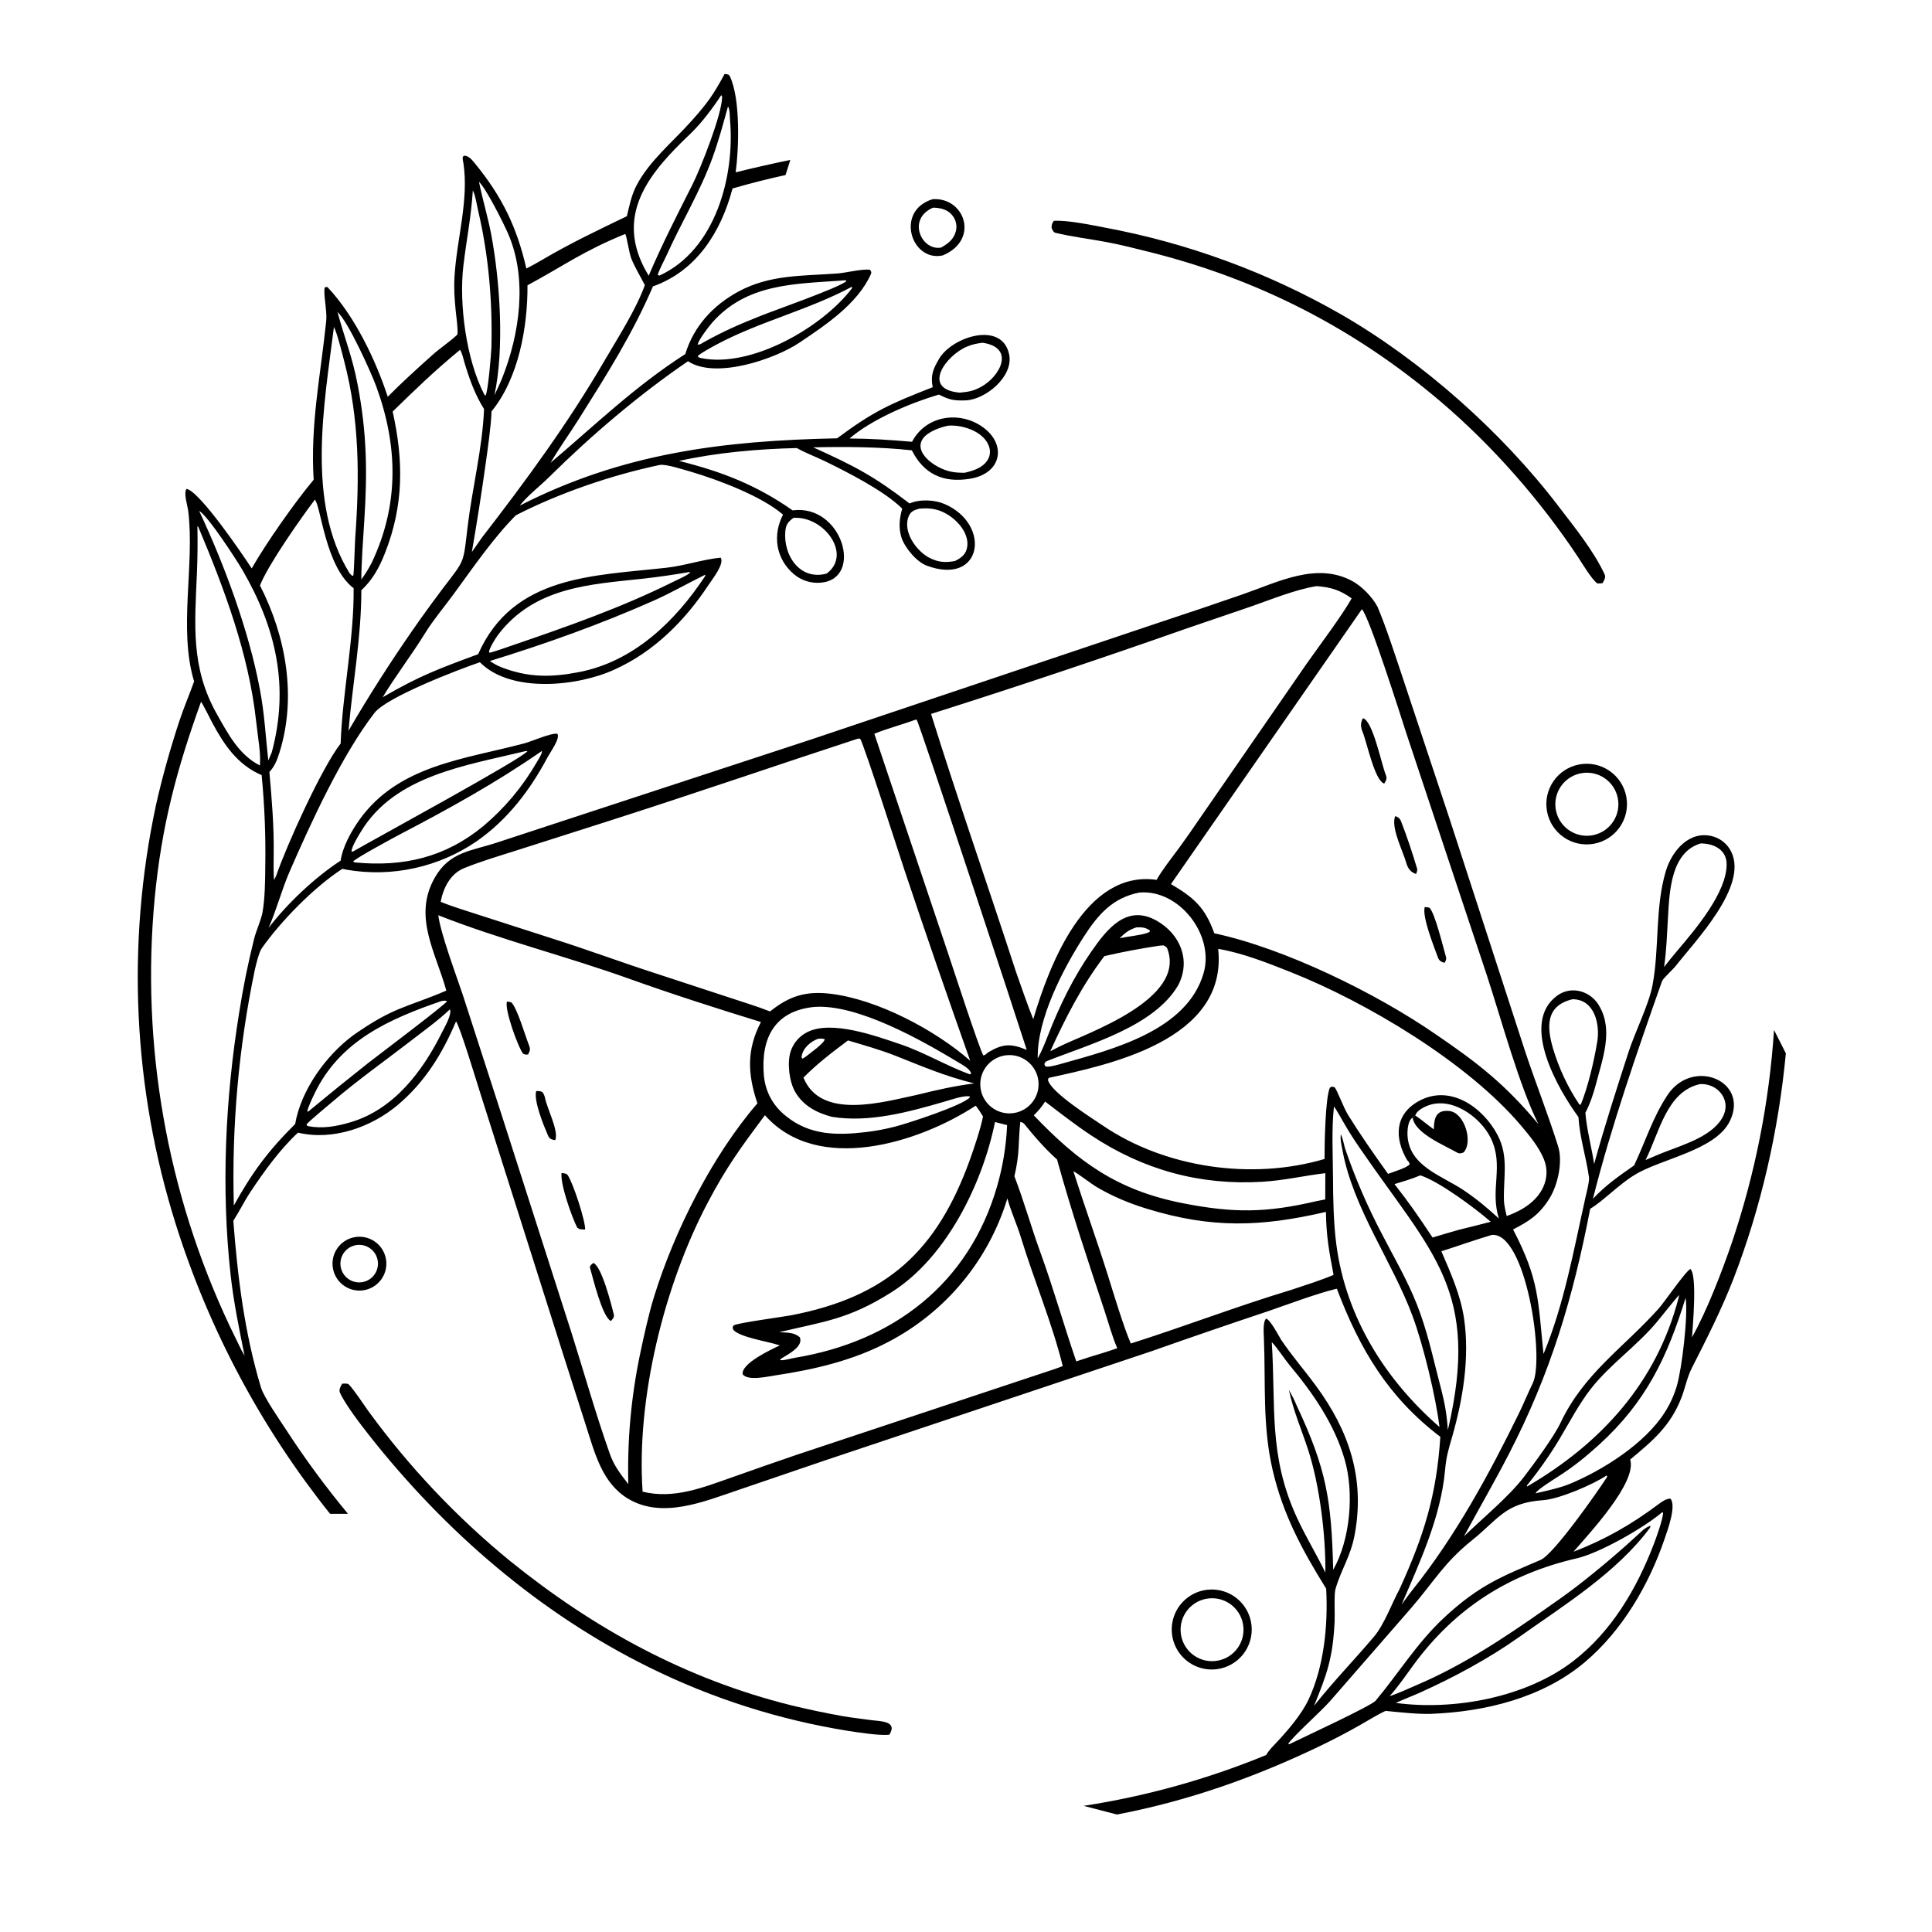 <?xml version="1.0" encoding="UTF-8"?> <svg xmlns="http://www.w3.org/2000/svg" xmlns:xlink="http://www.w3.org/1999/xlink" version="1.1" id="Layer_1" x="0px" y="0px" width="1024px" height="1024px" viewBox="0 0 1024 1024" xml:space="preserve"> <path d="M940.266,545.898c-2.514,38.22-9.978,76.161-22.378,112.849c-5.128,14.981-13.262,36.197-21.098,50.055 c0.412-5.895,2.847-32.758-0.83-36.225c-2.527,1.104-13.806,17.631-16.925,21.104c-18.648,20.771-39.58,34.268-51.955,60.515 c-3.438,7.293-14.344,22.069-19.383,28.633c-8.151,10.618-21.791,21.771-31.764,31.466c8.016-14.837,16.047-28.597,23.844-43.715 c22.104-42.857,33.967-82.698,43.059-129.901c6.495-3.776,15.543-13.188,23.508-17.917c13.676-8.538,42.669-12.897,50.408-28.354 c10.77-21.506-19.68-34.171-33.014-13.886c-7.866,11.966-11.602,24.43-17.624,37.174c-8.13,5.715-14.97,10.375-21.825,17.683 c9.493-37.828,23.581-78.343,36.638-115.384c0.47-1.333,5.78-6.172,7.136-7.903c10.419-13.314,38.618-42.387,29.506-60.68 c-1.909-3.918-5.389-6.845-9.575-8.056c-12.459-3.573-21.821,7.508-25.071,18.349c-5.806,19.371-3.352,40.957-7.057,60.476 c-1.977,10.411-9.296,24.862-12.708,35.406c-6.405,19.789-12.702,39.281-18.238,59.357c-1.256-8.406-4.049-18.979-4.631-27.152 c2.636-5.166,4.195-9.895,5.688-15.507c3.368-12.91,9.1-28.056,1.887-40.688c-4.225-8.126-14.788-11.547-22.532-5.886 c-20.181,14.754,1.131,50.526,11.271,64.334c0.717,11.223,4.078,21.028,5.59,31.963c0.295,2.132-1.36,8.393-1.896,10.792 c-6.157,27.585-11.307,56.632-22.208,82.827c-2.957-28.735-2.243-39.298-16.127-65.987c8.715-4.49,14.046-7.952,19.362-16.583 c4.418-7.173,7.044-19.369,4.524-27.429c-5.336-17.07-12.164-34.19-17.77-51.211l-39.623-121.959l-25.45-76.642 c-3.965-11.76-8.132-24.855-12.906-36.245c-2.7-5.12-8.346-10.861-13.294-13.558c-18.906-10.301-39.367,0.463-58.152,6.987 c-14.575,5.054-29.19,9.99-43.846,14.808l-185.192,62.226l-122.317,40.13l-44.015,14.453c-13.815,4.532-25.158,4.802-33.026,18.883 c-11.424,20.441,0.747,39.359,6.305,59.547c-21.895,9.309-27.655,8.461-49.318,23.641c-14.592,10.812-27.711,29.089-30.809,47.056 c-14.254,14.119-22.853,25.771-32.503,43.196c-1.175-41.931,2.559-83.854,11.125-124.918c0.529-2.441,2.218-9.306,3.579-11.26 c10.14-14.549,28.235-32.9,42.829-42.271c0.821,0.191,1.459,0.335,2.291,0.484c24.064,4.122,48.788-1.3,68.919-15.113 c16.371-11.422,28.314-27.096,37.583-44.583c1.278-2.412,6.857-10.018,5.138-12.373c-3.517-0.481-13.348,3.981-17.537,5.099 c-31.717,8.455-66.773,11.496-87.477,40.656c-4.29,6.043-8.727,14.087-9.842,21.493c-13.749,8.967-28.173,22.627-38.194,35.64 c4.205-9.453,6.92-20.153,11.239-30.057c11.438-26.228,27.81-61.819,44.909-83.902c6.549-8.459,44.918-23.133,55.864-26.828 c16.442,16.619,52.081,12.771,71.348,3.856c21.108-9.473,37.482-26.102,50.076-45.188c2.021-3.062,8.271-10.894,6.19-14.113 c-9.401,0.929-19.26,4.295-28.791,5.357c-38.777,4.32-81.277,3.981-99.752,45.807c-21.224,7.86-31.11,11.489-50.611,22.836 c6.758-11.266,15.549-22.656,22.65-34.212c4.061-6.607,9.855-13.475,15.065-20.587c10.05-13.72,20.88-29.59,32.896-41.659 c23.228-11.895,50.636-21.237,76.092-26.641c3.341-0.709,13.23,2.634,16.894,3.625c14.486,4.323,37.398,12.936,48.597,22.686 c-5.645,10.909-3.794,23.404,5.719,31.519c3.984,3.381,9.162,5.017,14.366,4.538c22.796-2.017,11.362-41.81-15.01-38.319 c-19.047-13.393-37.708-20.633-60.169-26.208c19.941-4.44,41.997-6.361,62.421-6.822c4.361,2.517,10.241,4.691,14.855,6.945 c12.179,5.949,31.463,15.729,40.976,25.13c-1.436,5.254-2.017,10.045-0.353,15.444c1.769,5.287,7.97,12.839,13.493,14.859 c29.428,10.758,34.202-21.863,9.479-32.657c-5.3-2.314-13.188-2.769-18.725-0.352c-18.843-14.485-29.207-19.877-51.059-29.751 c17.036-0.354,35.323-0.283,52.287,1.586c6.343,12.527,16.502,17.378,30.758,15.08c17.828-2.873,19.874-19.836,4.779-28.731 c-12.146-7.156-28.442-4.153-35.432,9.115c-11.937-1.003-21.189-1.654-33.137-1.739c11.893-10.214,32.251-18.819,47.396-23.29 c5.36,2.701,7.694,3.329,14.117,3.096c10.546-0.383,25.319-12.548,23.145-24.081c-3.466-18.378-30.45-9.703-37.256,2.163 c-3.152,5.496-4.484,8.406-3.326,14.94c-22.72,8.889-31.18,12.628-50.655,27.078c-60.254,1.249-113.606,7.759-168.231,35.681 l0.465-0.563c4.11-5.058,10.409-9.907,15.212-14.663c22.06-21.846,47.762-43.769,73.535-61.314 c14.471,9.673,46.056-1.089,59.125-9.894c13.771-9.278,30.882-20.578,37.85-36.393c0.432-0.981-0.086-1.5-0.548-2.2 c-4.4-0.516-12.455,1.611-17.252,1.975c-18.392,1.393-35.734,0.501-52.511,9.615c-13.393,7.276-23.6,18.317-28.112,33.102 c-26.476,16.952-47.772,37.576-71.415,57.637c4.619-7.894,10.319-15.771,15.231-23.582c14.524-23.095,28.286-44.828,39.046-69.926 c23.175-8.191,36.125-29.005,42.169-51.888c9.781-2.821,19.051-5.158,28.103-7.129l2.535-8.006 c-9.454,1.935-19.07,4.127-28.961,6.573c1.642-12.014,2.702-38.787-3.114-50.975c-0.516-1.081-1.684-1.033-2.74-1.167 c-6.047,11.064-8.789,15.061-17.442,24.779c-9.85,11.064-22.391,21.178-29.238,34.259c-2.749,5.252-3.764,10.7-5.143,16.361 c-15.172,7.294-30.177,14.458-44.702,23.011c-2.789,1.642-5.68,3.274-8.573,4.721c-4.999-21.905-12.837-38.074-27.122-55.551 c-1.46-1.787-3.328-4.254-5.806-4.279l-0.769,0.609c-0.101,1.88,0.065,1.545,0.311,3.139c3.042,19.681-3.516,40.578-4.679,60.252 c-0.386,6.531-0.02,11.462,0.589,17.863c0.325,3.407,1.338,9.935,0.948,12.948c-4.351,4.086-8.986,7.017-13.234,10.815 c-7.834,7.004-16.337,14.699-23.701,22.167c-6.359-19.404-17.348-42.554-31.756-57.927c-0.459-0.489-1.041-0.16-1.65-0.02 c-0.808,3.676,1.347,12.426,0.803,17.721c-2.996,29.137-8.49,54.632-6.657,84.21c-9.833,11.67-25.38,33.86-32.839,47.001 c-4.595-7.117-27.666-41.04-34.531-42.159c-1.723,1.993,0.545,8.922,0.888,11.724c3.5,28.616-5.286,62.763,3.117,90.315 c-2.463,6.919-5.51,14.028-7.766,20.838c-4.716,14.24-9.109,29.853-12.396,44.477C66.849,500.393,70.491,577.167,93.288,649.25 c17.712,56.187,45.691,108.119,81.658,153.099h9.486c-11.867-14.312-22.912-29.313-33.049-44.952 c-3.343-5.098-11.523-16.89-13.055-21.973c-8.729-28.952-12.362-58.378-14.663-88.4c3.065-4.733,5.918-10.51,9.019-15.189 c7.089-10.703,15.87-22.867,25.273-31.515c18.385,4.416,38.914-2.858,53.002-14.782c14.314-12.115,23.521-27.119,30.737-44.172 c1.942,2.252,10.93,31.94,12.692,37.479l44.807,141.215l11.397,35.622c4.64,14.327,8.448,30.305,22.247,38.623 c18.142,10.937,40.37,1.524,58.549-4.604l46.831-15.969l172.291-57.618c20.579-7.269,41.222-14.355,61.925-21.26 c9.722-3.343,25.677-9.31,35.367-11.629l0.757-0.178c12.104,31.987,27.19,57.496,54.844,78.486 c-1.983,30.977-8.694,52.368-21.53,80.547c-4.005,7.409-8.209,18.98-13.572,25.318c-10.542,12.453-21.688,23.908-31.857,36.753 c7.023-17.082,10.043-25.677,10.94-45.008c0.168-3.614-0.347-14.146,0.408-16.774c3.084-10.731,7.988-17.134,10.189-28.833 c5.61-29.826-2.91-55.148-20.531-79.069c-6.363-8.638-12.297-15.32-18.479-24.426c-1.323-2.211-5.754-10.725-7.914-11.126 c-1.721,1.627-1.281,7.654-1.182,10.005c1.015,24.054-0.856,46.565,4.664,70.289c5.496,23.62,15.661,42.392,28.363,62.826 c1.034,19.259-1.093,41.289-9.38,58.852c-3.69,7.82-11.036,16.371-16.88,22.608c-2.099,2.239-3.988,3.989-5.518,6.688 c-31.106,12.816-63.599,21.851-96.776,26.957l17.677,4.593c37.534-7.178,72.756-19.545,107.806-36.401 c6.99-3.365,13.865-6.964,20.613-10.79c3.926-2.221,10.037-6.008,13.955-7.731c7.027,0.685,17.067,1.813,23.993,1.568 c28.769-1.091,59.128-8.453,81.574-27.363c19.771-16.654,33.948-40.906,42.243-65.218c1.562-4.583,6.439-17.577,3.178-21.462 c-2.23-0.097-4.547,1.59-6.317,2.913c-14.42,10.769-28.157,18.685-45.089,25.215c8.075-9.407,33.841-36.766,30.044-48.87 c11.863-9.887,21.295-17.678,27.14-32.727c2.067-5.321,2.978-10.761,5.555-15.811c7.523-14.737,15.795-31.191,21.798-46.61 c14.836-38.101,24.181-79.484,28.024-120.149L940.266,545.898z M901.056,574.59c9.145-0.507,16.242,7.983,12.551,16.364 c-4.741,10.766-20.548,15.491-30.856,19.494c-3.442,1.292-7.166,2.954-10.583,4.397C879.521,600.285,883.302,578.531,901.056,574.59 z M884.073,486.044c0.8-13.549,1.521-34.323,17.311-39.009c7.062,0.009,13.729,3.359,13.77,10.993 c0.078,14.997-16.523,34.51-25.79,45.435c-2.524,2.973-4.984,5.999-7.378,9.077C883.297,503.676,883.547,494.955,884.073,486.044z M837.001,585.242c-5.968-8.835-10.771-19.106-13.805-29.321c-3.493-11.76-3.983-22.914,10.28-26.304 c11.699,0.026,14.607,13.27,13.109,22.438c-1.627,9.953-4.939,24.29-8.825,33.589L837.001,585.242z M284.394,404.163 c-7.359,12.769-16.894,24.153-28.174,33.637c-20.24,16.699-42.491,21.771-68.1,19.311l-1-0.45 c1.215-1.742,22.193-13.036,25.451-14.741c26.049-13.633,50.453-27.126,74.683-43.915 C287.405,399.477,285.248,402.712,284.394,404.163z M191.337,440.718c18-29.744,55.738-34.982,87.179-42.605l1.057-0.05 c-1.134,3.203-82.327,47.346-92.389,53.204l-0.82,0.151C186.109,449.104,190.067,442.817,191.337,440.718z M373.765,305.306 c-15.8,23.949-37.836,45.331-66.951,50.936c-14.835,2.854-26.804,2.896-40.94-2.526c-2.798-1.156-3.777-1.783-6.257-3.357 c29.688-9.151,58.697-19.499,87.121-32.124c8.927-3.966,18.147-9.274,27.098-13.655 C373.812,304.822,373.788,305.064,373.765,305.306z M263.947,336.513c19.43-25.571,48.984-26.762,77.057-29.817 c8.162-0.923,16.294-2.093,24.385-3.507l0.44,0.246c-1.247,1.455-7.356,4.116-9.461,5.162 c-27.175,13.507-55.884,23.56-84.547,33.366c-4.063,1.39-8.044,2.855-12.192,4.021l-0.474-0.434 C259.328,343.62,262.668,338.197,263.947,336.513z M416.234,281.594c0.312-3.604,1.496-5.022,4.292-7.117 c16.232-1.096,31.303,19.462,17.602,29.531C424.146,307.816,415.11,294.607,416.234,281.594z M481.823,273.237 c1.13-2.397,3.016-2.95,5.428-3.648c3.361-0.182,5.314-0.345,8.97,0.534c8.287,1.991,18.714,11.701,16.136,21.012 c-0.854,3.076-3.347,4.819-6.219,6.215c-4.807,0.892-8.454,0.766-13.132-1.492C485.766,292.364,477.945,281.464,481.823,273.237z M489.009,232.687c2.48-3.802,9.283-6.264,13.648-7.082c7.931-0.588,19.877,3.461,21.843,12.084 c0.486,2.185,0.055,4.474-1.193,6.332c-2.69,4.059-7.506,5.49-11.949,6.541c-5.542,0.064-9.255-0.515-14.293-3.195 C492.269,244.817,485.072,238.723,489.009,232.687z M512.496,183.722c3.107-1.292,5.027-1.627,8.296-2.054 c17.264,2.517,9.567,17.655-0.748,23.346c-4.195,2.314-6.786,2.651-11.34,3.098C488.117,206.335,501.354,188.354,512.496,183.722z M451.711,152.598c-15.573,20.772-53.742,42.818-80.406,37.14c-1.266-0.451-0.847-0.03-1.465-1.075 c2.04-1.791,8.054-5.048,10.584-6.387c22.534-11.929,48.636-18.195,70.97-30.231L451.711,152.598z M377.528,170.947 c18.241-20.65,43.374-20.43,68.345-22.225c0.96-0.188,1.529-0.119,2.535-0.118l0.195,0.455 c-4.745,3.738-37.502,15.181-45.171,18.241c-11.677,4.661-19.184,7.869-30.623,14.183c-1.472,0.863-1.462,1.114-3.033,1.171 C370.256,180.106,375.635,173.091,377.528,170.947z M385.849,56.413c1.108,1.71,0.913,5.306,1.094,7.399 c2.562,29.618-7.721,68.692-37.44,82.26l-0.899-0.352c0.736-2.77,3.468-7.664,4.716-10.445 c7.795-17.362,17.824-33.792,24.334-51.725C380.871,74.687,383.359,65.485,385.849,56.413z M365.902,70.915 c5.894-5.618,11.93-13.681,16.364-20.492l0.47,0.818c0.07,9.083-11.455,38.15-15.757,46.66 c-8.099,16.02-16.078,31.582-23.167,48.245l-2.28-4.048C326.004,112.239,345.621,90.247,365.902,70.915z M279.576,151.226 c19.799-10.706,29.464-18.116,51.823-27.23c0.885,1.553,2.023,10.117,3.207,13.03c2.031,4.997,4.729,9.302,7.182,14.099 c-4.739,13.142-14.523,28.254-21.585,40.377c-19.252,33.054-41.298,63.056-64.675,93.309l-5.434,7.757 c2.701-15.568,5.142-31.179,7.324-46.828c1.038-7.408,2.909-20.472,3.111-27.714C274.859,200.546,279.71,173.332,279.576,151.226z M269.19,123.582c10.543,23.915,6.308,53.561-3.19,77.227c-1.125,2.785-2.661,5.899-3.948,8.66 c5.354-24.838,2.961-60.337-1.682-85.12c-1.666-8.897-4.674-18.874-6.5-27.99C257.798,100.132,266.789,118.137,269.19,123.582z M245.626,140.636c1.647-13.705,4.092-25.576,4.99-39.714c1.405,2.689,2.088,7.69,2.834,10.858 c5.547,23.588,7.613,48.063,7.01,72.256c-0.075,3.047-1.811,24.202-3.154,25.641l-0.51-0.37 C247.154,190.942,243.163,161.132,245.626,140.636z M243.816,185.421c1.159,1.563,1.884,5.195,2.487,7.188 c2.563,8.459,5.507,16.645,10.252,24.187c-0.785,20.328-6.278,42.114-8.689,62.221c-2.389,19.918-1.228,17.262-13.015,32.681 c-4.125,5.469-8.174,10.995-12.147,16.575c-11.875,16.78-23.098,34.014-33.644,51.661l-4.336,7.37 c2.161-25.015,6.776-49.109,6.795-74.421c6.089-5.777,9.453-11.949,12.517-19.706c10.003-25.329,9.894-48.943,4.085-75.043 C220.945,205.627,230.011,196.849,243.816,185.421z M199.377,204.695c11.542,31.439,12.301,62.708-2.37,93.576 c-1.999,3.733-3.042,5.461-5.51,8.89c0.075-9.496,0.992-22.026,1.608-31.635c1.646-25.661,1.299-46.31-3.536-71.613 c-2.904-15.194-6.86-24.33-10.681-38.532C184.478,170.264,196.728,197.477,199.377,204.695z M176.995,173.29 c1.803,3.564,4.362,14.039,5.435,18.145c8.135,31.119,8.172,61.638,5.851,93.493c-0.205,2.811-0.634,18.446-1.018,20.107 l-0.615,0.156l-1.351-1.342C162.09,266.404,171.891,213.995,176.995,173.29z M166.871,264.853 c3.234,3.163,5.488,35.423,20.558,46.918c0.302,26.706-5.976,55.736-6.883,82.326c-9.979,12.701-28.701,54.139-34.026,69.692 l-1.143,2.538c-0.539-0.896-0.341-11.621-0.313-13.694c0.196-14.581-0.994-28.958-2.281-43.457 c2.803-2.991,4.122-6.428,5.336-10.301c9.239-29.482,3.473-61.59-10.328-88.571C142.042,299.401,159.646,274.366,166.871,264.853z M128.624,302.331c17.731,30.664,24.773,61.485,15.444,96.342l-1.863,4.408c-1.535-13.492-1.85-23.738-4.48-37.794 c-5.787-30.931-18.848-66.146-32.174-94.505C110.113,273.273,125.359,296.685,128.624,302.331z M104.395,303.252 c0.326-8.119,0.405-16.247,0.234-24.371c0.168,0.155,0.336,0.31,0.503,0.465c13.839,32.906,26.687,67.2,30.616,102.856 c1.119,10.15,2.512,16.669,2.026,23.526c-11.108-5.6-16.873-16.73-22.701-27.021C100.896,353.676,103.254,330.874,104.395,303.252z M122.216,675.632c1.58,14.364,4.547,28.802,7.421,42.957c-0.61-1.045-1.206-2.162-1.795-3.225 c-2.005-4.209-4.12-8.357-6.106-12.581C88.385,632.115,74.658,553.777,81.995,475.98c3.68-38.283,11.534-67.851,24.561-104.043 c1.287,1.812,4.609,8.614,5.829,10.898c6.355,11.904,13.492,22.545,26.292,27.996c1.561,16.114,2.204,32.303,1.925,48.489 c-0.063,7.515-0.162,16.893-1.462,24.232c-0.7,3.951-3.291,9.518-4.397,13.835c-3.267,13.002-5.933,26.148-7.989,39.396 C119.408,582.26,117.17,629.782,122.216,675.632z M687.354,745.152c-1.308-3.225-2.565-5.503-4.22-8.56 c2.355,11.215,6.779,21.249,10.281,32.074c6.013,18.588,9.297,45.167,9.059,64.817c-4.797-9.91-10.333-18.776-15.159-29.288 c-15.093-32.869-11.038-58.851-13.249-92.816c1.86,1.604,7.408,9.748,9.354,12.069c12.387,14.779,23.816,31.29,29.266,50.067 c5.089,17.534,3.084,42.361-6.07,58.519C705.72,795.216,703.081,778.649,687.354,745.152z M826.632,762.599 c5.235-8.745,10.277-18.482,16.546-26.495c10.222-13.062,24.483-22.734,35.087-35.527c3.92-4.711,7.601-9.543,11.632-14.171 c-0.057,0.851,0,0.648-0.198,1.414c-11.625,44.964-41.062,77.168-80.352,100.102l-0.053-0.555 C815.787,779.224,821.266,771.564,826.632,762.599z M817.948,629.166c-3.598,7.878-11.513,12.562-19.345,15.361 c-0.586-2.224-1.397-5.778-1.476-8.087c-0.42-12.424,2.729-23.355-3.478-35.025c-7.748-14.572-25.098-26.954-41.685-17.807 c-12.925,7.126-12.901,19.757-6.153,31.278c0.928,0.957,0.901,0.874,1.377,2.109c-1.156,1.928-8.637,4.054-11.483,5.185 c-7.368-10.229-14.498-20.472-21.176-31.185c-2.379-3.816-5.887-13.451-7.18-14.722c-1.738-0.407-0.946-0.513-2.472,0.185 c-2.48,5.343-2.876,30.752-2.843,37.823c-38.455,11.374-84.439,4.753-117.477-17.689c-6.159-4.184-27.652-17.663-29.128-24.242 c0.12-0.346,0.241-0.691,0.361-1.038c31.095-6.841,95.102-19.644,89.866-68.397c12.92,2.186,25.959,7.375,38.121,12.192 c40.674,16.108,94.13,48.041,122.439,81.52c4.449,5.261,9.439,11.316,12.07,17.754C820.276,619.238,820.129,624.391,817.948,629.166 z M775.683,630.785c-11.451-7.693-28.843-12.628-29.674-28.997c-0.127-2.485,0.158-8.009,2.72-9.404l1.397-1.161 c0.64-2.076,3.042-3.552,4.893-4.481c13.36-6.716,29.637,5.1,35.167,16.561c7.114,14.74-0.661,27.05,4.273,42.562 C788.247,640.158,782.727,635.518,775.683,630.785z M790.124,647.57c-5.664,1.47-11.339,2.899-17.024,4.288 c-4.618,1.312-9.227,2.663-13.823,4.053c-7.074-10.688-12.3-18.278-20.161-28.303c4.718-1.445,9.118-2.715,13.678-4.646 C762.618,626.046,782.325,640.686,790.124,647.57z M423.907,708.759c-3.264-2.712-6.526-2.354-10.907-2.689 c24.038-5.673,37.002-6.878,59.722-21.298c28.827-18.296,47.925-57.084,54.659-90.081l6.401,1.651 c-0.47,10.95-2.24,21.805-5.273,32.337c-14.928,51.788-55.134,82.355-107.076,90.963c-2.057,0.342-6.467,1.68-8.107,1.196l0.936-0.9 C417.849,717.783,425.973,713.602,423.907,708.759z M522.83,584.152c-3.417-4.393-4.208-10.284-2.07-15.422 c2.139-5.139,6.875-8.729,12.4-9.399c8.393-1.019,16.045,4.9,17.17,13.279s-4.695,16.105-13.061,17.337 C531.765,590.758,526.248,588.544,522.83,584.152z M614.859,501.181l1.896-0.098c0.638,0.339,1.591,0.831,1.854,1.501 c10.61,27.026-42.563,44.981-56.572,51.871l-5.381,2.741c8.18-17.907,16.772-34.754,28.692-50.445 C595.109,504.507,604.953,502.649,614.859,501.181z M593.421,497.263c3.291-3.111,4.529-4.209,8.913-5.753 c2.907-0.058,4.707-0.038,7.164,1.701l-0.229,0.751c-2.328,1.179-5.979,1.617-8.652,2.104 C598.193,496.377,595.824,496.83,593.421,497.263z M624.499,522.152c6.808-13.183,1.046-26.987-11.294-34.075 c-15.996-9.188-26.534,4.405-34.72,16.191c-9.646,13.891-16.78,28.569-22.931,44.262c-1.51,3.857-3.193,8.16-5.17,11.769 l-0.366,0.659c-0.452-20.648,13.25-47.147,24.441-64.53c7.536-11.706,15.292-20.557,29.294-23.342 c21.1-1.973,40.043,22.385,34.193,42.654c-8.805,30.504-48.135,40.416-75.233,48.035c-2.012,0.565-6.757,1.968-8.584,1.47 l-0.612-1.202c0.434-0.926,0.445-1.297,1.573-1.743C577.758,553.345,611.691,544.06,624.499,522.152z M553.935,583.844 c8.117,6.207,16.018,12.385,24.558,18.03c27.514,18.19,57.471,26.464,90.49,24.49c11.61-0.694,22.055-3.207,33.467-4.565 l-0.041,13.919l-4.706,0.923c-26.643,6.247-43.851,6.34-70.497,1.146c-34.811-6.784-55.508-21.738-79.268-46.63 C550.674,588.401,551.827,587.032,553.935,583.844z M721.84,322.882c3.951,4.043,20.596,56.676,23.533,65.736l42.791,128.618 c7.551,23.017,16.896,57.723,27.214,78.574c-17.518-20.937-31.57-32.048-54.338-47.551c-31.456-21.758-79.99-45.59-117.442-53.596 c-4.897-13.757-10.881-18.966-22.972-26.072L721.84,322.882z M629.029,333.073l34.364-11.729 c10.673-3.746,23.512-8.953,34.414-10.682c7.513,0.521,12.451,2.095,18.577,6.47c-4.548,8.446-17.838,26.083-23.968,34.838 l-56.942,82.418c-3.415,5.063-6.922,10.065-10.519,15.001c-3.766,5.09-8.897,11.577-11.95,16.957 c-37.659-5.417-56.804,44.91-65.368,73.856c-3.229-7.988-6.284-17.064-9.18-25.227c-14.759-45.349-30.791-91.073-44.979-136.579 C538.898,364.003,584.087,348.893,629.029,333.073z M485.222,381.45l0.646,0.055c1.397,1.659,53.668,160.162,58.315,174.933 c-8.517-3.47-12.634-3.295-20.531,1.383c-1.108,0.992-1.072,1.055-2.416,1.63c-1.67-1.965-17.138-49.467-18.842-54.502 l-38.977-116.016C469.311,386.397,478.544,383.961,485.222,381.45z M427.8,547.085c-4.213,2.13-7.386,5.872-8.801,10.376 c-1.868,6.092-0.683,16.01,2.604,21.515c4.361,7.303,11.431,10.857,19.262,12.959c19.835,3.224,40.788-2.545,59.782-8.065 c3.538-1.029,9.747-3.197,13.181-2.818l0.244,0.558c-3.769,4.269-32.327,13.608-39.323,15.428 c-5.216,1.372-10.523,2.376-15.88,3.005c-15.434,1.792-29.598,1.729-42.188-8.422c-6.993-5.499-11.107-13.048-11.84-21.934 c-1.607-19.525,5.8-33.867,26.615-35.981c22.992-1.751,57.289,17.786,77.033,29.687c2.071,1.248,5.653,3.224,6.248,5.563 l-0.71,0.473c-12.169-4.436-24.417-11.77-36.729-15.927C464.158,549.062,440.66,540.489,427.8,547.085z M437.145,550.815 c-0.276,2.148-8.009,7.548-10.173,9.31c-0.52,0.415-1.11,0.68-1.712,1.005l-0.444-0.79c0.545-4.644,4.543-8.143,8.695-9.749 C435.061,550.472,435.651,550.316,437.145,550.815z M486.041,580.288c-17.561,3.667-50.97,13.692-60.191-9.146 c7.476-7.521,15.132-13.358,23.606-19.684c7.693,2.273,17.602,5.123,24.949,8.031c15.226,6.026,25.892,10.706,41.893,14.741 C504.987,575.753,497.132,577.57,486.041,580.288z M245.946,460.157c8.845-3.604,18.228-6.357,27.333-9.254l48.658-15.534 c44.206-14.113,88.666-29.434,132.845-43.896l1.123,0.065c1.853,2.55,21.213,62.839,23.514,69.723 c11.292,33.758,22.897,67.41,34.813,100.952c-18.528-16.311-49.284-32.563-74.006-35.496c-13.181-1.563-21.929,1.212-32.093,9.372 c-6.041-2.439-14.405-4.994-20.734-7.098l-39.027-12.799c-18.4-5.917-36.833-12.799-55.209-18.611l-39.299-12.661 c-6.625-2.195-13.921-4.294-20.3-6.946C234.966,470.606,238.66,463.126,245.946,460.157z M166.715,579.621 c13.406-28.032,39.595-39.512,67.373-49.082c1.464-0.182,1.518-0.302,2.897,0.107c-1.193,2.039-37.337,29.228-42.238,33.093 c-10.124,8.008-20.157,16.131-30.097,24.366l-1.207,1.026l-0.606-0.1C163.534,586.166,165.422,582.326,166.715,579.621z M234.254,547.208c-10.246,20.594-25.484,40.835-48.492,47.617c-7.573,2.232-14.687,3.508-22.536,2.054 c-0.632-0.398-0.346-0.127-0.791-0.882c1.402-1.813,11.365-9.994,13.774-12.06c13.313-11.418,27.627-21.53,41.476-32.224 c6.729-5.195,14.678-10.929,20.743-16.707C239.781,537.417,235.444,544.815,234.254,547.208z M333.021,786.583 c-4.162-5.271-7.579-9.716-9.836-16.111c-7.454-21.112-13.574-42.842-20.314-64.183L265.634,590.17l-20.398-63.029 c-3.275-9.812-11.786-32.518-12.919-42.04c32.204,12.736,68.186,21.841,101.063,33.623c22.701,8.138,46.868,15.886,69.935,22.973 c-7.707,14.77-7.059,27.705-1.865,43.09c-23.853,27.619-43.985,67.587-54.751,102.382c-2.998,9.688-5.49,21.257-7.587,31.183 C334.47,740.786,332.426,763.681,333.021,786.583z M552.486,727.786l-130.302,43.309c-11.331,3.874-22.638,7.816-33.921,11.825 c-15.631,5.463-31.01,11.794-47.665,7.7c-3.428-49.378,11.457-109.392,34.45-153.076c10.098-19.185,17.74-29.529,30.373-46.465 c27.913,31.551,81.505,14.719,111.692-5.034c0.724,0.575,3.281,4.692,3.901,5.657c-1.146,6.19-4.831,17.148-7.055,23.286 c-17.473,48.204-43.988,72.344-94.472,82.109c-4.854,0.939-27.481,3.89-30.563,5.334c-0.817,1.365-0.676,0.639-0.344,2.27 c3.211,4.047,18.024,6.211,24.052,8.175l0.68,0.224c-4.646,2.181-20.553,9.572-19.682,15.317c2.841,3.613,13.124,1.189,17.285,0.567 c20.82-3.115,41.304-7.907,60.061-17.817c30.336-15.858,53.023-43.243,62.963-75.998c1.759,6.685,5.095,13.855,7.138,20.57 c6.905,22.69,16.531,45.287,22.204,68.299C559.811,725.435,556.053,726.607,552.486,727.786z M584.126,717.23 c-4.591,1.345-9.151,2.791-13.679,4.335c-6.601-19.13-12.116-38.8-19.079-57.932c-4.851-13.325-8.587-26.826-13.713-40.188 c2.892-12.376,1.95-17.009,3.064-28.329l0.054-0.502c0.69,0.176,1.646,0.527,2.102,1.093c5.588,6.933,10.759,12.879,17.382,18.869 c7.49,27.113,16.299,53.485,25.163,80.165c2.209,6.648,3.972,13.418,6.76,19.854C589.567,715.511,586.771,716.372,584.126,717.23z M684.355,683.67c-28.7,8.66-56.642,19.419-84.989,28.419c-3.59-8.062-9.229-26.748-12.046-35.748 c-5.821-18.594-12.557-37.168-18.417-55.578c2.598,1.307,9.213,6.532,12.679,8.568c8.373,4.918,17.14,8.524,26.378,11.353 c34.421,10.542,60.432,9.596,94.813,1.649c0.183,13.01,1.664,20.767,4.043,33.387C700.337,678.521,691.185,681.374,684.355,683.67z M711.51,609.529c5.698,31.134,26.506,59.137,37.208,88.095c5.728,15.499,12.206,42.379,14.248,58.722 c-28.81-25.103-49.65-58.273-54.688-96.811c-1.479-11.312-1.704-24.006-1.764-35.461c-0.061-12.012-0.812-25.82,0.515-37.642 c1.281,1.673,4.162,6.914,5.354,8.938c2.628,4.551,5.448,8.989,8.453,13.301c38.396,55.98,63.908,75.205,46.566,149.269 c-0.85-12.811-3.041-19.39-5.975-31.113c-3.531-14.119-6.584-26.87-12.488-40.37c-4.853-11.094-10.886-21.538-16.437-32.31 c-7.723-14.655-14.291-29.893-19.642-45.571c-0.622-2.479-1.159-5.034-2.139-7.381C710.143,603.345,711.099,607.281,711.51,609.529z M765.886,779.439c0.738-7.936,1.74-10.733,3.855-18.144c5.703-19.974,9.255-41.743,6.243-62.422 c-1.797-12.338-7.121-24.273-12.029-35.671c8.89-2.835,17.699-5.962,26.621-8.646c18.016-1.979,28.275,65.349,21.82,78.567 c-2.572,5.27-4.829,10.863-7.425,16.168c-15.695,32.084-33.729,65.162-56.077,93.084c-2.021,2.509-4.108,5.483-6.036,8.107 C752.59,827.814,763.576,804.277,765.886,779.439z M835.763,825.94c11.891-2.734,35.427-16.052,45.324-24.503l0.371,0.403 c0.065,2.965-3.7,13.444-4.919,16.611c-9.13,23.743-22.322,46.269-42.775,62.029c-24.946,19.224-63.164,26.26-93.951,22.1 c4.121-1.913,8.508-3.534,12.682-5.41c17.757-7.979,36.495-18.036,52.366-29.296c23.899-16.958,51.92-34.214,69.618-58.062 c0.35-0.594,0.228-0.233,0.203-1.125c-1.277,0.375-3.158,1.617-4.162,2.548c-11.14,10.333-22.664,20.181-34.69,29.476 c-5.436,4.201-11.253,8.224-16.89,12.184c-21.574,15.151-43.612,29.807-67.963,40.172c-4.778,2.033-9.509,4.359-14.464,5.933 c4.244-4.6,9.067-11.619,12.575-16.415C771.067,852.539,799.567,834.265,835.763,825.94z M816.568,826.781 c-20.547,8.808-32.655,13.376-51.165,30.615c-14.456,13.462-24.229,29.633-36.284,43.996c-2.364,2.817-39.626,20.028-45.872,23.123 l-0.43-0.367c3.636-4.943,16.882-16.604,22.106-22.481l43.188-49.567c12.079-14.013,17.207-23.793,32.265-35.869 c13.652-10.95,17.436-19.752,37.451-21.097c8.625-0.579,26.591-8.336,33.696-13.102l0.356,0.66 C846.882,790.47,823.562,823.783,816.568,826.781z M888.709,734.732c-1.453,4.873-3.58,9.519-6.32,13.802 c-10.422,16.494-32.717,30.663-50.543,38.02c-5.053,2.086-12.44,3.671-17.9,4.928c-0.127-1.335,10.149-7.759,11.841-8.833 c7.949-5.051,14.656-10.474,21.62-16.795c24.92-22.618,36.269-46.41,45.995-77.971C894.833,697.289,891.41,725.622,888.709,734.732z "></path> <path d="M558.541,117.042c7.408-0.406,19.075,2.074,26.567,3.49c44.271,8.2,86.838,23.826,125.899,46.217 c42.62,24.622,84.829,62.034,114.899,101.409c8.614,11.281,18.651,23.563,24.61,36.323c0.707,1.513-0.388,3.371-1.172,4.636 c-0.521,0.07-2.597,0.203-2.765,0.083c-2.942-2.098-8.28-11.055-10.083-13.774c-20.021-30.201-45.354-59.115-72.914-82.568 c-45.803-38.977-97.324-65.249-155.65-79.617c-7.472-1.841-14.017-3.559-21.912-5.026c-8.35-1.551-18.336-2.796-26.634-4.822 c-1.141-0.279-1.662-1.734-2.04-2.65C557.481,118.682,557.444,118.79,558.541,117.042z"></path> <path d="M861.984,422.312c-2.143-11.628-13.318-19.306-24.94-17.136c-11.582,2.163-19.228,13.292-17.093,24.88 s13.246,19.262,24.839,17.153C856.422,445.096,864.127,433.939,861.984,422.312z M844.812,442.55 c-5.922,1.36-12.113-0.601-16.173-5.122c-4.059-4.52-5.345-10.888-3.356-16.629c1.988-5.742,6.935-9.951,12.921-10.995 c8.92-1.554,17.456,4.279,19.247,13.155C859.243,431.836,853.638,440.523,844.812,442.55z"></path> <path d="M494.404,105.557c-20.167,6.019-11.49,33.428,5.224,29.834C519.287,127.263,511.467,104.545,494.404,105.557z M506.544,122.836c-1.219,4.22-4.085,6.253-7.668,8.351c-10.272,2.071-18.446-15.004-4.362-21.114 c4.408,0.033,8.6,1.18,11.027,5.211C506.929,117.546,507.293,120.29,506.544,122.836z"></path> <path d="M181.371,733.389c0.836-0.076,2.953-0.198,3.442,0.327c3.292,3.543,7.451,10.028,10.187,13.854 c21.587,29.703,46.9,56.51,75.318,79.764c44.511,35.966,93.2,62.616,149.034,76.517c9.111,2.207,18.287,4.137,27.517,5.782 c4.934,0.836,9.853,1.357,14.796,2.061c4.576,0.65,14.428,0.298,9.686,7.765c-5.728,0.454-15.698-1.098-21.66-2.026 c-36.679-5.862-72.265-17.215-105.563-33.673c-58.112-28.666-108.264-72.026-148.326-122.84c-4.29-5.44-12.68-16.289-15.612-22.747 C179.483,736.62,180.493,734.778,181.371,733.389z"></path> <path d="M663.322,861.363c-1.266-11.554-11.597-19.935-23.162-18.79c-7.591,0.75-14.193,5.52-17.29,12.491 c-3.096,6.971-2.21,15.067,2.322,21.203c4.531,6.136,12.011,9.364,19.584,8.453C656.315,883.335,664.587,872.916,663.322,861.363z M643.694,880.406c-9.175,0.708-17.188-6.148-17.907-15.321s6.124-17.195,15.296-17.929c9.19-0.734,17.232,6.127,17.954,15.317 C659.759,871.665,652.886,879.698,643.694,880.406z"></path> <path d="M204.461,666.788c-1.638-7.674-9.164-12.585-16.847-10.995c-7.752,1.604-12.717,9.211-11.064,16.952 c1.652,7.742,9.29,12.659,17.021,10.959C201.234,682.018,206.099,674.462,204.461,666.788z M193.205,679.294 c-3.456,1.024-7.195,0.1-9.776-2.415c-2.58-2.516-3.6-6.229-2.665-9.711c0.936-3.48,3.679-6.183,7.173-7.067 c5.253-1.327,10.604,1.79,12.038,7.017C201.409,672.342,198.4,677.754,193.205,679.294z"></path> <path d="M297.643,621.708c1.109,0.121,2.621,0.236,3.252,1.15c2.919,4.227,9.541,24.649,9.222,28.834 c-2.346-0.201-2.589,0.172-4.169-1C303.135,645.184,296.862,627.644,297.643,621.708z"></path> <path d="M314.52,669.4c4.38,1.758,9.583,22.197,10.821,27.374c0.365,1.525-0.729,2.398-1.603,3.394 c-4.581-2.372-9.406-22.615-11.013-28.182C312.386,670.811,313.78,669.976,314.52,669.4z"></path> <path d="M268.737,530.829c1.099,0.095,1.271,0.173,2.336,0.499c3.134,3.248,7.206,17.309,9.106,22.138 c1.099,2.791,0.807,3.253-0.298,5.424c-1.381,0.089-1.313,0.152-2.571-0.38C274.595,555.316,267.142,534.378,268.737,530.829z"></path> <path d="M284.184,578.282c1.111,0.021,2.028-0.057,3.044,0.418c0.632,0.209,1.483,2.319,1.585,2.938 c0.892,5.424,7.669,18.203,5.417,22.67c-1.905-0.291-2.987-0.609-3.848-2.617C288.124,596.426,282.807,583.538,284.184,578.282z"></path> <path d="M722.367,380.677c5.256,1.154,9.81,24.354,12.191,30.188c0.729,1.787,0.047,2.976-0.892,4.448 c-5.057-1.481-9.212-21.981-11.418-27.277C721.167,385.438,720.952,383.16,722.367,380.677z"></path> <path d="M755.135,480.723l2.385,0.321c2.9,2.211,7.569,21.726,8.969,26.519c0.226,0.776-0.416,2.027-0.771,2.738 c-1.727-0.342-2.952-1.078-3.578-2.801C760.104,501.897,753.66,485.963,755.135,480.723z"></path> <path d="M739.47,432.559c1.489,0.474,2.466,1.084,3.103,2.722c3.16,8.126,6.034,16.778,8.531,25.142 c0.243,0.812-0.271,2.096-0.533,2.804c-2.919-0.844-4.476-3.14-5.264-5.994C743.578,450.97,737.085,438.632,739.47,432.559z"></path> <path d="M759.928,598.582c0.19-5.529,0.902-10.447,8.157-9.74c8.156,0.794,12.843,16.497,7.626,21.987 c-1.301,0.458-2.206,0.768-3.548-0.006c-6.666-3.842-22.206-10.07-23.435-18.439l1.397-1.161 C753.645,593.58,756.551,596.172,759.928,598.582z"></path> </svg> 